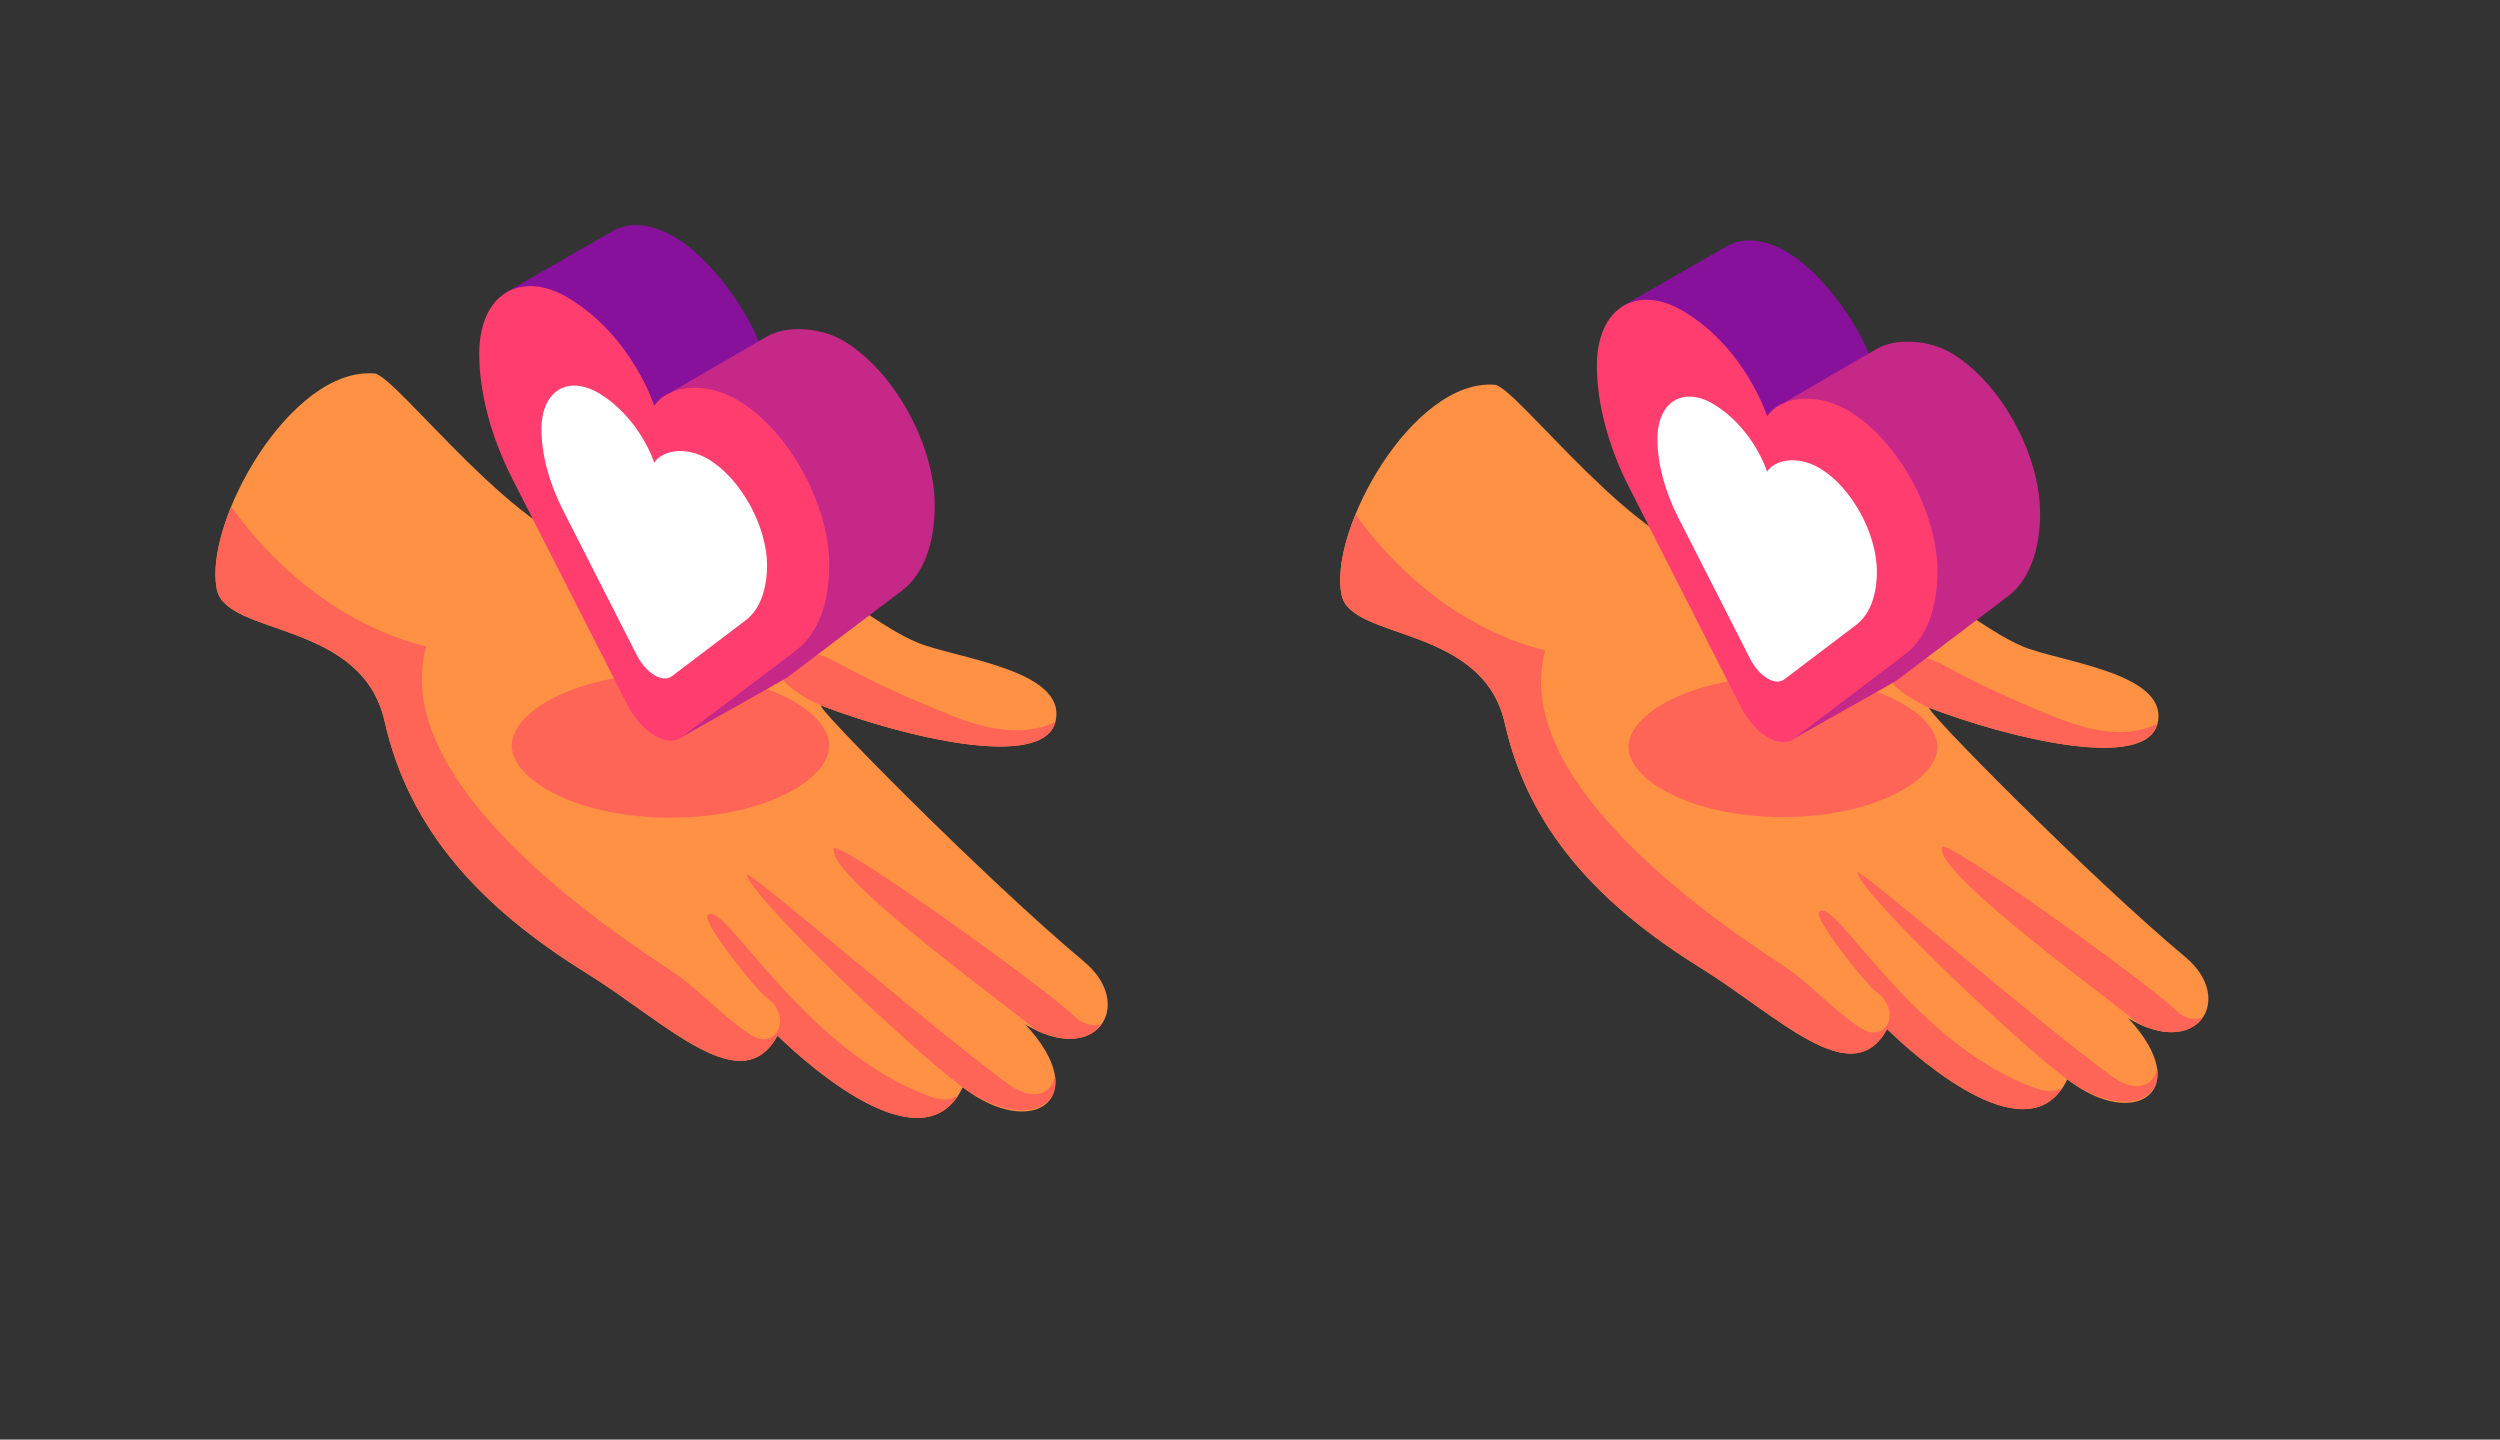 <?xml version="1.0" encoding="UTF-8"?>
<svg xmlns="http://www.w3.org/2000/svg" xmlns:xlink="http://www.w3.org/1999/xlink" id="eIQuW5H9PBs1" viewBox="0 0 809.31 466.04" shape-rendering="geometricPrecision" text-rendering="geometricPrecision" style="background-color:transparent">
  <rect x="0" y="0" width="809.31" height="466.04" fill="#333333" stroke="none"/>
  <style><![CDATA[#eIQuW5H9PBs5_ts {animation: eIQuW5H9PBs5_ts__ts 3000ms linear infinite normal forwards}@keyframes eIQuW5H9PBs5_ts__ts { 0% {transform: translate(236.07px,259.54px) scale(1.404,1.404);animation-timing-function: cubic-bezier(0.77,0,0.175,1)} 23.333% {transform: translate(236.07px,259.54px) scale(0.854,0.854);animation-timing-function: cubic-bezier(0.77,0,0.175,1)} 46.667% {transform: translate(236.07px,259.54px) scale(1.4,1.4)} 100% {transform: translate(236.07px,259.54px) scale(1.4,1.4)}} #eIQuW5H9PBs10_to {animation: eIQuW5H9PBs10_to__to 3000ms linear infinite normal forwards}@keyframes eIQuW5H9PBs10_to__to { 0% {transform: translate(255.02px,123.245px);animation-timing-function: cubic-bezier(0.77,0,0.175,1)} 23.333% {transform: translate(255.02px,59.157px);animation-timing-function: cubic-bezier(0.77,0,0.175,1)} 46.667% {transform: translate(255.02px,123.24px)} 100% {transform: translate(255.02px,123.24px)}} #eIQuW5H9PBs18_ts {animation: eIQuW5H9PBs18_ts__ts 3000ms linear infinite normal forwards}@keyframes eIQuW5H9PBs18_ts__ts { 0% {transform: translate(236.07px,259.54px) scale(1.404,1.404)} 23.333% {transform: translate(236.07px,259.54px) scale(0.854,0.854)} 46.667% {transform: translate(236.07px,259.54px) scale(1.4,1.4)} 100% {transform: translate(236.07px,259.54px) scale(1.4,1.4)}} #eIQuW5H9PBs23_to {animation: eIQuW5H9PBs23_to__to 3000ms linear infinite normal forwards}@keyframes eIQuW5H9PBs23_to__to { 0% {transform: translate(255.02px,123.245px)} 23.333% {transform: translate(255.02px,59.157px)} 46.667% {transform: translate(255.02px,123.24px)} 100% {transform: translate(255.02px,123.24px)}}]]></style>
  <g transform="matrix(.624 0 0 0.624 69.743 79.409)">
    <g>
      <path d="M450.59,371.58c-50.4-42-141.17-134-136.34-132.81C356.73,255,430,272.91,435.87,246.83c6-26.85-52.56-32.57-72.07-40.89-31.52-13.44-61.17-50.73-123.26-50.73-12.2,0-25.63,2.54-39.82,2.54-39.8,0-106.74-90.23-118.23-91.26C38.8,63,-6.4,144.13,0.75,178.58c5.05,24.34,75.18,15.88,87,68.32c12.61,56.14,49.51,96.45,104.79,130.72C233.85,403.26,273,444.28,291.61,410c18.64,18.19,76.32,68,96.09,26.83c36.19,27.89,68.3,5.84,32.45-32.63c36.78,22.3,57.47-10.1,30.44-32.62Z" fill="#fe9144"></path>
      <g id="eIQuW5H9PBs5_ts" transform="translate(236.07,259.54) scale(1.404,1.404)">
        <path d="M236.07,232.88c-34.57,0-58.65,14.05-58.65,26.66s24.08,26.66,58.65,26.66s58.65-14.05,58.65-26.66-24.09-26.66-58.65-26.66Z" transform="translate(-236.07,-259.54)" fill="#ff6556"></path>
      </g>
      <path d="M371.23,441.7c-66.12-23.19-108.36-104-115.89-94.07-2.92,3.85,26.13,39.62,30.21,42.37c14.32,9.63,5.82,28.86-8.55,19.19-12.84-8.64-23.23-19.79-35.35-29.25-10.16-7.93-154.2-93-132.32-171.78-62.11-15.58-97.4-67.4-101.14-72.65-6.65,16.27-9.73,32.06-7.44,43.07c5.05,24.34,75.18,15.88,87,68.32c12.61,56.14,49.51,96.45,104.79,130.72C233.85,403.26,273,444.28,291.61,410c17.94,17.51,72,64.31,93.68,31.11-3.85,2.53-8.55,2.52-14.06.59Z" fill="#ff6556"></path>
      <path d="M435.58,431.25c-2.83,10.89-13.23,12-24.36,3.82-43.56-32-136.52-113.1-135.55-108.41c2.4,11.57,84,89.53,112,110.14c25.96,19.06,50.48,13.81,47.91-5.55Z" fill="#ff6556"></path>
      <path d="M445.86,400.2c-15.24-14.85-123.3-92.36-125-87.22-4.76,14,100,88.75,104.34,93.92c16.41,8.1,29,5,34.58-2.86-4.993,1.364-10.333-.109-13.92-3.84Z" fill="#ff6556"></path>
      <path d="M381,243.6c-20.58-8.28-40.82-17.32-60.22-28.11-6-3.31-28.18-10.88-28.18,5.1c0,8.68,21,18,21.63,18.18c42.25,16.14,115,33.93,121.49,8.45-17.32,8.55-37.5,3.29-54.72-3.62Z" fill="#ff6556"></path>
      <g id="eIQuW5H9PBs10_to" transform="translate(255.02,123.245)">
        <g transform="scale(1.085,1.085) translate(-255.02,-123.245)">
          <path d="M279.69,55.54c-5.78-14.87-22.41-39.12-39.42-49.38v0c-11.17-6.75-21.33-7.74-29-4v-.05L158.34,32.47l84.55,212.29c0,0,37.9-186.39,36.8-189.22Z" fill="#88119b"></path>
          <path d="M320.71,55.6v0c-11.56-7-27.72-7.67-37-2.37L239,79.2l-20.62,75.88l23.12,86.19c.58,2.16-2.22,5.58-.34,4.5c0,0,51.66-29,52.18-29.43l54.92-41.58c10.09-7.72,15.66-22.17,15.66-40.62.01-28.97-19.34-64.14-43.21-78.54Z" fill="#c52887"></path>
          <path d="M297.81,203.18c10.09-7.71,15.66-22.17,15.66-40.62v0c0-29-19.35-64.13-43.22-78.54v0c-17.25-10.41-34.83-6.54-40.46,2.39c0,0-10.36-32.83-40.5-51.25-23-14.1-43.17-2.58-43.17,26.39v0c0,18.45,5.6,39.64,15.74,59.57L216.75,229c6.95,13.66,19.19,21.05,26.14,15.78Z" fill="#ff3e6f"></path>
          <path d="M273.63,188.86c6.5-5,10.09-14.29,10.09-26.18v0c0-18.67-12.47-41.33-27.85-50.62v0c-11.12-6.71-22.45-4.22-26.08,1.54c0,0-6.68-21.16-26.1-33-14.86-9.08-27.82-1.66-27.82,17v0c0,11.89,3.6,25.55,10.14,38.39l35.38,69.51c4.48,8.81,12.36,13.57,16.85,10.18Z" fill="#fff"></path>
        </g>
      </g>
    </g>
    <g transform="matrix(.973 0 0 0.973 583.508 7.672)">
      <g>
        <path d="M450.59,371.58c-50.4-42-141.17-134-136.34-132.81C356.73,255,430,272.91,435.87,246.83c6-26.85-52.56-32.57-72.07-40.89-31.52-13.44-61.17-50.73-123.26-50.73-12.2,0-25.63,2.54-39.82,2.54-39.8,0-106.74-90.23-118.23-91.26C38.8,63,-6.4,144.13,0.75,178.58c5.05,24.34,75.18,15.88,87,68.32c12.61,56.14,49.51,96.45,104.79,130.72C233.85,403.26,273,444.28,291.61,410c18.64,18.19,76.32,68,96.09,26.83c36.19,27.89,68.3,5.84,32.45-32.63c36.78,22.3,57.47-10.1,30.44-32.62Z" fill="#fe9144"></path>
        <g id="eIQuW5H9PBs18_ts" transform="translate(236.07,259.54) scale(1.404,1.404)">
          <path d="M236.07,232.88c-34.57,0-58.65,14.05-58.65,26.66s24.08,26.66,58.65,26.66s58.65-14.05,58.65-26.66-24.09-26.66-58.65-26.66Z" transform="translate(-236.07,-259.54)" fill="#ff6556"></path>
        </g>
        <path d="M371.23,441.7c-66.12-23.19-108.36-104-115.89-94.07-2.92,3.85,26.13,39.62,30.21,42.37c14.32,9.63,5.82,28.86-8.55,19.19-12.84-8.64-23.23-19.79-35.35-29.25-10.16-7.93-154.2-93-132.32-171.78-62.11-15.58-97.4-67.4-101.14-72.65-6.65,16.27-9.73,32.06-7.44,43.07c5.05,24.34,75.18,15.88,87,68.32c12.61,56.14,49.51,96.45,104.79,130.72C233.85,403.26,273,444.28,291.61,410c17.94,17.51,72,64.31,93.68,31.11-3.85,2.53-8.55,2.52-14.06.59Z" fill="#ff6556"></path>
        <path d="M435.58,431.25c-2.83,10.89-13.23,12-24.36,3.82-43.56-32-136.52-113.1-135.55-108.41c2.4,11.57,84,89.53,112,110.14c25.96,19.06,50.48,13.81,47.91-5.55Z" fill="#ff6556"></path>
        <path d="M445.86,400.2c-15.24-14.85-123.3-92.36-125-87.22-4.76,14,100,88.75,104.34,93.92c16.41,8.1,29,5,34.58-2.86-4.993,1.364-10.333-.109-13.92-3.84Z" fill="#ff6556"></path>
        <path d="M381,243.6c-20.58-8.28-40.82-17.32-60.22-28.11-6-3.31-28.18-10.88-28.18,5.1c0,8.68,21,18,21.63,18.18c42.25,16.14,115,33.93,121.49,8.45-17.32,8.55-37.5,3.29-54.72-3.62Z" fill="#ff6556"></path>
        <g id="eIQuW5H9PBs23_to" transform="translate(255.02,123.245)">
          <g transform="scale(1.085,1.085) translate(-255.02,-123.245)">
            <path d="M279.69,55.54c-5.78-14.87-22.41-39.12-39.42-49.38v0c-11.17-6.75-21.33-7.74-29-4v-.05L158.34,32.47l84.55,212.29c0,0,37.9-186.39,36.8-189.22Z" fill="#88119b"></path>
            <path d="M320.71,55.6v0c-11.56-7-27.72-7.67-37-2.37L239,79.2l-20.62,75.88l23.12,86.19c.58,2.16-2.22,5.58-.34,4.5c0,0,51.66-29,52.18-29.43l54.92-41.58c10.09-7.72,15.66-22.17,15.66-40.62.01-28.97-19.34-64.14-43.21-78.54Z" fill="#c52887"></path>
            <path d="M297.81,203.18c10.09-7.71,15.66-22.17,15.66-40.62v0c0-29-19.35-64.13-43.22-78.54v0c-17.25-10.41-34.83-6.54-40.46,2.39c0,0-10.36-32.83-40.5-51.25-23-14.1-43.17-2.58-43.17,26.39v0c0,18.45,5.6,39.64,15.74,59.57L216.75,229c6.95,13.66,19.19,21.05,26.14,15.78Z" fill="#ff3e6f"></path>
            <path d="M273.63,188.86c6.5-5,10.09-14.29,10.09-26.18v0c0-18.67-12.47-41.33-27.85-50.62v0c-11.12-6.71-22.45-4.22-26.08,1.54c0,0-6.68-21.16-26.1-33-14.86-9.08-27.82-1.66-27.82,17v0c0,11.89,3.6,25.55,10.14,38.39l35.38,69.51c4.48,8.81,12.36,13.57,16.85,10.18Z" fill="#fff"></path>
          </g>
        </g>
      </g>
    </g>
  </g>
</svg>
